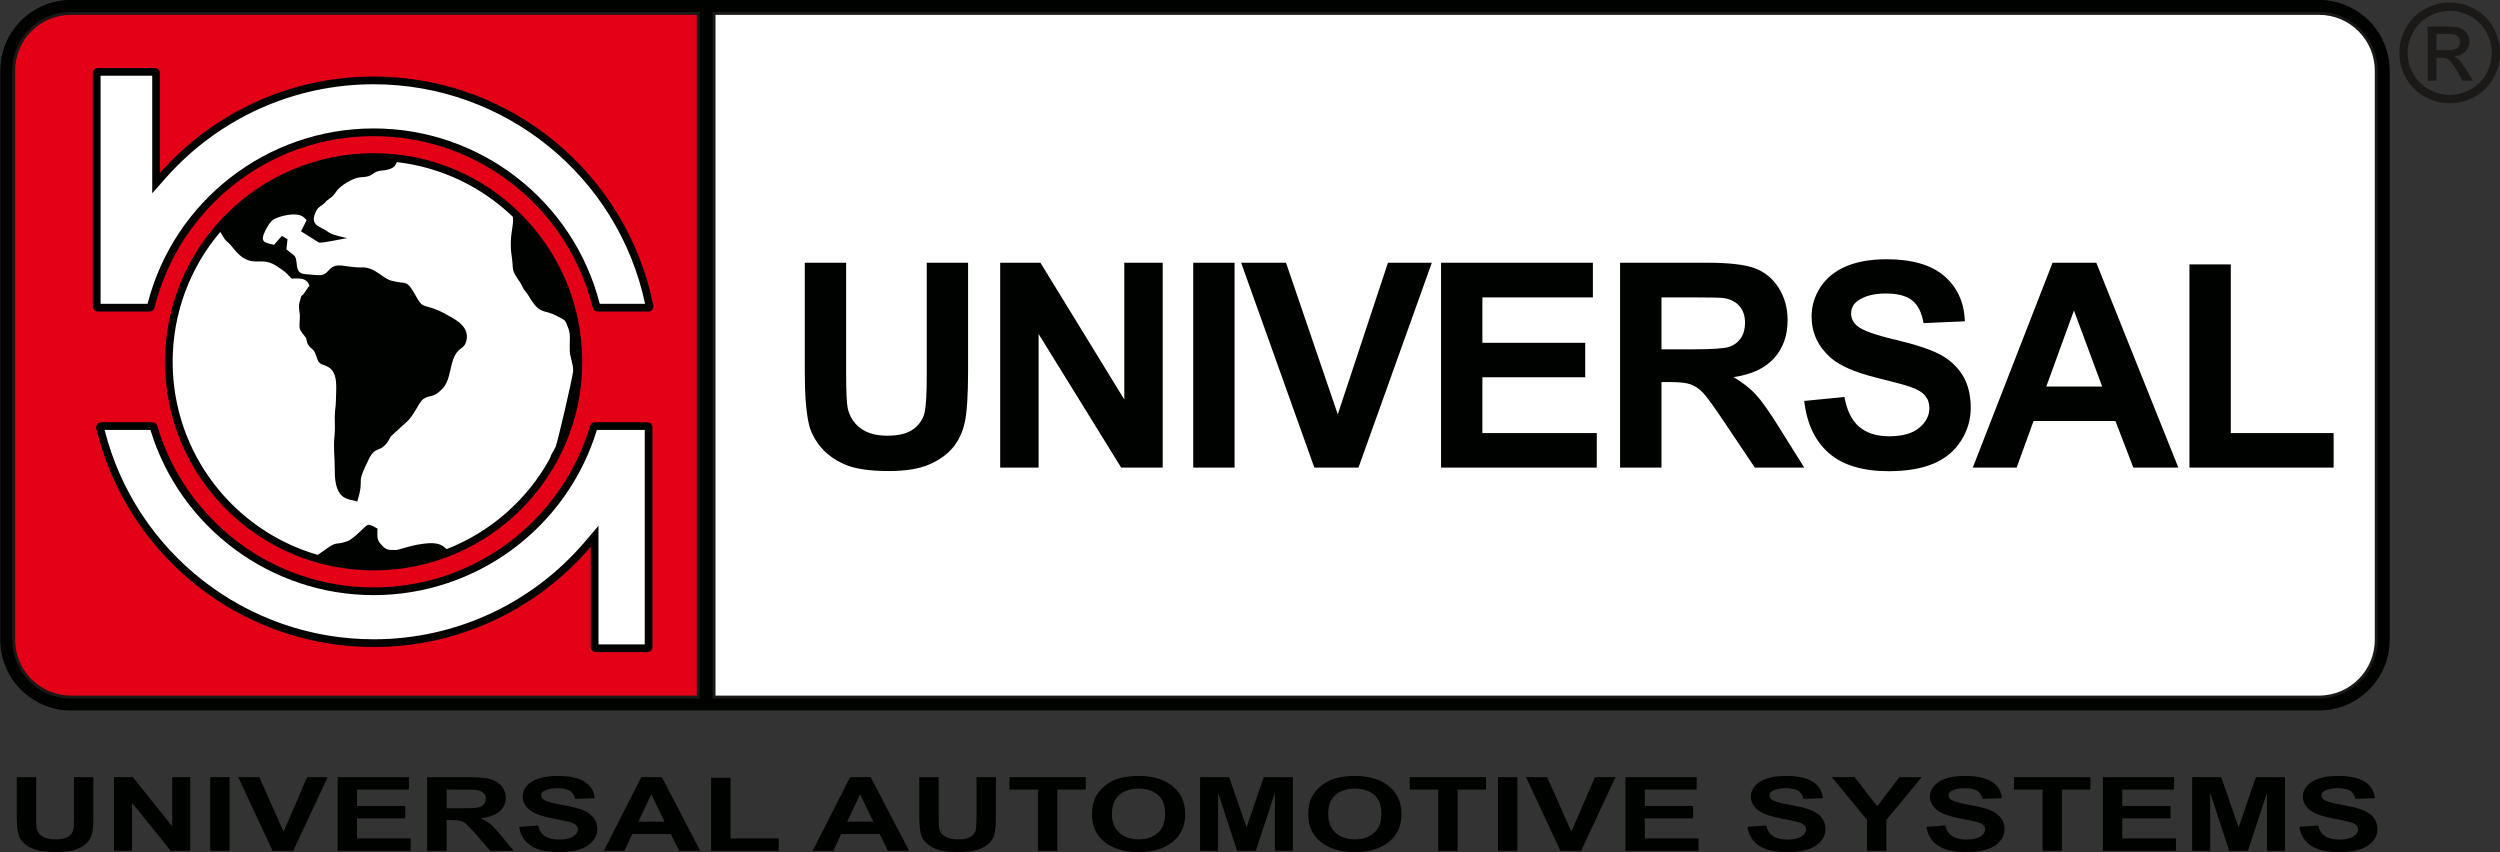 <?xml version="1.0" encoding="UTF-8"?>
<svg xmlns="http://www.w3.org/2000/svg" xmlns:xlink="http://www.w3.org/1999/xlink" width="480.5pt" height="163.8pt" viewBox="0 0 480.5 163.8" version="1.1">
<rect x="0" y="0" width="480.5" height="163.8" fill="#333333" stroke="none"/>
<defs>
<clipPath id="clip1">
  <path d="M 461 0 L 480.5 0 L 480.5 20 L 461 20 Z M 461 0 "/>
</clipPath>
<clipPath id="clip2">
  <path d="M 3 149 L 457 149 L 457 163.801 L 3 163.801 Z M 3 149 "/>
</clipPath>
</defs>
<g id="surface1">
<path style="fill-rule:evenodd;fill:rgb(0%,0.784%,0%);fill-opacity:1;stroke-width:2;stroke-linecap:butt;stroke-linejoin:miter;stroke:rgb(0%,0%,0%);stroke-opacity:1;stroke-miterlimit:4;" d="M 136.016 1637.023 L 4457.422 1637.023 C 4531.328 1637.023 4591.836 1576.516 4591.836 1502.57 L 4591.836 407.961 C 4591.836 334.016 4531.328 273.508 4457.422 273.508 L 136.016 273.508 C 62.07 273.508 1.641 334.016 1.641 407.961 L 1.641 1502.57 C 1.641 1576.516 62.07 1637.023 136.016 1637.023 Z M 136.016 1637.023 " transform="matrix(0.1,0,0,-0.1,0,163.8)"/>
<path style="fill-rule:evenodd;fill:rgb(89.062%,0%,8.617%);fill-opacity:1;stroke-width:5.669;stroke-linecap:butt;stroke-linejoin:miter;stroke:rgb(10.594%,9.813%,9.424%);stroke-opacity:1;stroke-miterlimit:4;" d="M 136.016 1612.258 L 1342.109 1612.258 L 1342.109 298.273 L 136.016 298.273 C 75.703 298.273 26.328 347.609 26.328 407.961 L 26.328 1502.57 C 26.328 1562.922 75.703 1612.258 136.016 1612.258 Z M 136.016 1612.258 " transform="matrix(0.1,0,0,-0.1,0,163.8)"/>
<path style=" stroke:none;fill-rule:evenodd;fill:rgb(0%,0.784%,0%);fill-opacity:1;" d="M 71.816 29.438 C 93.965 29.438 111.91 47.391 111.91 69.535 C 111.91 91.676 93.965 109.629 71.816 109.629 C 49.676 109.629 31.723 91.676 31.723 69.535 C 31.723 47.391 49.676 29.438 71.816 29.438 Z M 71.816 29.438 "/>
<path style=" stroke:none;fill-rule:evenodd;fill:rgb(100%,100%,100%);fill-opacity:1;" d="M 105.648 88.199 C 106.047 86.996 106.281 86.93 106.789 85.887 C 107.094 85.258 109.996 72.91 110.16 71.301 C 110.16 69.746 109.574 68.828 109.508 67.41 C 109.434 65.824 109.734 64.41 109.246 63.129 C 108.535 61.262 108.695 61.648 107.074 60.758 C 104.434 59.316 103.84 60.656 101.719 57.031 C 101.402 56.492 101.195 56.273 100.812 55.773 C 100.316 55.129 100.43 54.941 99.953 54.258 C 98.09 51.621 98.781 52.035 98.34 49.16 C 97.746 45.312 98.879 43.43 98.555 41.656 C 92.621 35.961 84.871 32.145 76.258 31.156 C 76.09 31.625 75.883 32.129 75.031 32.445 C 74.133 32.777 74.008 32.66 73.035 32.828 C 71.293 33.133 71.988 33.961 69.309 34.074 C 67.809 34.141 65.266 35.766 64.562 36.898 C 63.98 37.84 63.629 37.871 62.797 38.59 L 62.371 39.031 C 61.887 39.516 61.207 39.754 60.879 40.352 C 59.16 43.512 61.805 43.508 62.988 44.52 C 63.688 45.121 65.605 45.504 66.715 45.762 C 65.941 45.887 61.914 46.75 61.312 46.629 L 57.855 44.465 L 58.934 42.301 C 58.188 41.438 57.609 41.219 56.34 41.219 C 55.078 41.219 52.816 41.82 52.195 42.477 C 51.594 43.109 50.961 44.262 50.668 45.09 C 50.102 46.715 51.281 46.664 52.668 47.062 L 54.18 45.332 L 55.262 45.98 L 55.043 47.926 L 56.504 49.066 C 57.504 50.07 56.352 52.406 58.516 52.676 C 59.219 52.762 60.629 52.844 61.137 52.883 C 63.203 53.031 62.926 51.258 64.848 51.031 C 65.844 50.914 67.59 51.457 69.527 51.391 C 72.07 51.301 73.473 53.477 75.195 53.938 C 78.367 54.797 78.004 53.43 80.129 57.227 C 81.137 59.035 81.391 58.629 83.422 59.336 C 84.707 59.781 85.891 60.488 87.027 61.137 C 88.789 62.141 90.379 63.648 89.484 65.965 C 89.191 66.727 88.52 66.941 88.098 67.391 C 86.207 69.395 86.953 72.805 84.93 74.824 C 83.133 76.621 82.734 75.789 81.383 76.68 C 80.504 77.262 79.48 80.117 77.961 81.258 L 75.148 83.855 C 74.742 84.473 74.59 84.977 74.02 85.543 C 72.805 86.762 71.988 86.062 71.031 87.961 C 68.039 93.895 70.289 91.105 68.66 96.406 C 67.34 95.77 64.289 96.645 64.34 90.348 C 64.359 87.75 64.023 86.117 64.309 83.605 C 64.418 82.613 64.34 81.207 64.34 80.168 C 64.332 78.734 64.562 78.305 64.562 76.938 C 64.562 75.004 65.105 71.695 63.129 70.57 C 61.867 69.855 61.344 70.246 60.879 68.711 C 60.27 66.73 59.953 67.395 59.234 66.242 C 58.785 65.52 59.105 65.328 58.621 64.688 C 57.152 62.84 57.637 63.387 57.637 60.48 L 57.637 60.477 C 57.629 60.453 57.613 60.422 57.605 60.359 L 57.543 59.859 C 57.48 59.348 57.402 58.742 57.543 58.227 L 57.734 57.535 C 57.887 56.969 57.734 57.355 57.922 56.91 L 58.172 56.656 C 58.328 56.594 58.277 56.594 58.297 56.594 L 58.422 56.406 C 58.57 56.188 58.371 56.34 58.609 56.188 C 58.684 55.977 58.672 56.223 58.672 55.969 L 58.801 55.906 C 58.801 55.84 58.871 55.652 58.988 55.652 L 59.051 55.465 C 59.066 55.422 59.238 55.258 59.238 55.152 C 59.32 55.152 59.395 55.043 59.484 54.941 C 59.258 54.156 58.691 53.676 57.84 53.57 C 55.461 53.285 56.652 54.145 55.137 52.598 C 54.617 52.07 53.582 51.418 53.012 51.047 C 49.996 49.062 48.238 52.008 44.859 47.742 C 43.176 45.617 43.844 47.176 42.332 44.578 C 36.629 51.312 33.184 60.02 33.184 69.535 C 33.184 87.137 44.965 101.988 61.062 106.648 L 62.152 105.902 C 65.023 103.742 64.293 104.926 66.754 104.02 C 68.207 103.484 70.281 100.859 70.777 100.867 C 71.41 100.871 72.012 101.301 72.551 101.602 C 72.551 102.906 72.379 103.355 72.926 104.258 C 74.129 105.734 74.43 105.715 76.012 105.715 C 76.793 105.715 79.246 104.621 82.277 104.414 C 84.504 104.266 85.18 104.957 85.848 105.539 C 94.297 102.242 101.301 96.059 105.648 88.199 Z M 105.648 88.199 "/>
<path style=" stroke:none;fill-rule:evenodd;fill:rgb(0%,0.784%,0%);fill-opacity:1;" d="M 18.836 59.879 L 28.754 59.879 C 29.215 59.879 29.598 59.574 29.715 59.125 C 34.371 40.203 51.457 26.168 71.816 26.168 C 92.18 26.168 109.262 40.203 113.926 59.125 C 114.035 59.574 114.426 59.879 114.887 59.879 L 124.598 59.879 C 124.902 59.879 125.172 59.754 125.363 59.516 C 125.555 59.277 125.629 58.996 125.566 58.695 C 120.535 33.609 98.383 14.711 71.816 14.711 C 55.465 14.711 40.785 21.871 30.742 33.23 L 30.742 14.062 C 30.742 13.52 30.297 13.074 29.754 13.074 L 18.836 13.074 C 18.289 13.074 17.844 13.52 17.844 14.062 L 17.844 58.887 C 17.844 59.434 18.289 59.879 18.836 59.879 Z M 18.836 59.879 "/>
<path style=" stroke:none;fill-rule:evenodd;fill:rgb(0%,0.784%,0%);fill-opacity:1;" d="M 113.547 105.078 L 113.547 124.348 C 113.547 124.895 113.992 125.336 114.535 125.336 L 124.41 125.336 C 124.961 125.336 125.402 124.895 125.402 124.348 L 125.402 82.141 C 125.402 81.598 124.961 81.152 124.41 81.152 L 114.352 81.152 C 113.906 81.152 113.531 81.434 113.402 81.863 C 108.094 99.805 91.484 112.898 71.816 112.898 C 52.148 112.898 35.543 99.805 30.23 81.863 C 30.105 81.434 29.727 81.152 29.281 81.152 L 19.473 81.152 C 19.16 81.152 18.891 81.285 18.695 81.531 C 18.504 81.777 18.438 82.066 18.512 82.375 C 24.289 106.457 45.965 124.355 71.816 124.355 C 88.531 124.355 103.492 116.875 113.547 105.078 Z M 113.547 105.078 "/>
<path style=" stroke:none;fill-rule:evenodd;fill:rgb(100%,100%,100%);fill-opacity:1;" d="M 19.332 58.395 L 28.363 58.395 C 33.422 38.602 51.32 24.684 71.816 24.684 C 92.312 24.684 110.215 38.602 115.273 58.395 L 123.988 58.395 C 118.777 33.844 97.004 16.195 71.816 16.195 C 56.473 16.195 42.012 22.73 31.852 34.211 L 29.258 37.148 L 29.258 14.559 L 19.332 14.559 Z M 19.332 58.395 "/>
<path style=" stroke:none;fill-rule:evenodd;fill:rgb(100%,100%,100%);fill-opacity:1;" d="M 115.031 123.852 L 123.922 123.852 L 123.922 82.637 L 114.719 82.637 C 108.984 101.457 91.562 114.383 71.816 114.383 C 52.078 114.383 34.648 101.457 28.914 82.637 L 20.105 82.637 C 26.066 106.238 47.383 122.871 71.816 122.871 C 87.496 122.871 102.254 116.043 112.422 104.117 L 115.031 101.051 Z M 115.031 123.852 "/>
<path style="fill-rule:evenodd;fill:rgb(100%,100%,100%);fill-opacity:1;stroke-width:5.669;stroke-linecap:butt;stroke-linejoin:miter;stroke:rgb(10.594%,9.813%,9.424%);stroke-opacity:1;stroke-miterlimit:4;" d="M 1372.383 1612.258 L 4457.422 1612.258 C 4517.734 1612.258 4567.148 1562.922 4567.148 1502.57 L 4567.148 407.961 C 4567.148 347.609 4517.734 298.273 4457.422 298.273 L 1372.383 298.273 Z M 1372.383 1612.258 " transform="matrix(0.1,0,0,-0.1,0,163.8)"/>
<path style=" stroke:none;fill-rule:evenodd;fill:rgb(0%,0.784%,0%);fill-opacity:1;" d="M 154.68 50.496 L 162.629 50.496 L 162.629 71.816 C 162.629 75.199 162.73 77.398 162.922 78.398 C 163.262 80.012 164.078 81.305 165.352 82.277 C 166.633 83.258 168.383 83.742 170.602 83.742 C 172.859 83.742 174.562 83.285 175.711 82.359 C 176.855 81.441 177.547 80.305 177.77 78.965 C 178.008 77.621 178.117 75.391 178.117 72.273 L 178.117 50.496 L 186.066 50.496 L 186.066 71.176 C 186.066 75.906 185.855 79.242 185.426 81.195 C 184.992 83.145 184.211 84.785 183.051 86.133 C 181.895 87.473 180.348 88.547 178.422 89.344 C 176.488 90.141 173.961 90.535 170.84 90.535 C 167.086 90.535 164.23 90.105 162.289 89.234 C 160.344 88.363 158.816 87.234 157.688 85.852 C 156.559 84.465 155.816 83.008 155.465 81.488 C 154.938 79.23 154.68 75.906 154.68 71.496 Z M 192.234 89.867 L 192.234 50.496 L 199.973 50.496 L 216.09 76.785 L 216.09 50.496 L 223.473 50.496 L 223.473 89.867 L 215.488 89.867 L 199.621 64.191 L 199.621 89.867 Z M 229.34 50.496 L 237.285 50.496 L 237.285 89.867 L 229.34 89.867 Z M 252.613 89.867 L 238.547 50.496 L 247.172 50.496 L 257.121 79.637 L 266.766 50.496 L 275.199 50.496 L 261.102 89.867 Z M 276.969 89.867 L 276.969 50.496 L 306.152 50.496 L 306.152 57.16 L 284.914 57.16 L 284.914 65.887 L 304.676 65.887 L 304.676 72.512 L 284.914 72.512 L 284.914 83.23 L 306.902 83.23 L 306.902 89.867 Z M 311.379 89.867 L 311.379 50.496 L 328.113 50.496 C 332.32 50.496 335.379 50.852 337.281 51.559 C 339.188 52.266 340.719 53.52 341.863 55.328 C 343.012 57.141 343.578 59.203 343.578 61.531 C 343.578 64.484 342.711 66.93 340.977 68.855 C 339.242 70.773 336.641 71.992 333.184 72.484 C 334.906 73.496 336.328 74.594 337.445 75.797 C 338.562 76.996 340.066 79.121 341.965 82.184 L 346.777 89.867 L 337.273 89.867 L 331.523 81.293 C 329.48 78.234 328.09 76.309 327.34 75.512 C 326.59 74.715 325.785 74.172 324.941 73.871 C 324.102 73.578 322.77 73.43 320.938 73.43 L 319.336 73.43 L 319.336 89.867 Z M 319.336 67.141 L 325.211 67.141 C 329.023 67.141 331.406 66.984 332.359 66.664 C 333.305 66.344 334.047 65.785 334.59 64.996 C 335.117 64.207 335.395 63.227 335.395 62.047 C 335.395 60.715 335.035 59.652 334.328 58.836 C 333.629 58.023 332.629 57.508 331.336 57.289 C 330.691 57.207 328.758 57.16 325.531 57.16 L 319.336 57.16 Z M 346.766 77.059 L 354.504 76.301 C 354.965 78.902 355.906 80.809 357.34 82.027 C 358.758 83.238 360.672 83.852 363.094 83.852 C 365.648 83.852 367.59 83.312 368.879 82.219 C 370.18 81.141 370.828 79.875 370.828 78.426 C 370.828 77.492 370.555 76.703 370.004 76.051 C 369.465 75.391 368.512 74.824 367.145 74.348 C 366.219 74.016 364.094 73.449 360.781 72.625 C 356.52 71.57 353.531 70.27 351.816 68.727 C 349.398 66.566 348.188 63.926 348.188 60.809 C 348.188 58.801 348.758 56.93 349.895 55.18 C 351.031 53.438 352.672 52.109 354.805 51.191 C 356.953 50.285 359.527 49.828 362.551 49.828 C 367.504 49.828 371.215 50.91 373.715 53.07 C 376.215 55.246 377.52 58.133 377.648 61.754 L 369.703 62.102 C 369.363 60.074 368.629 58.617 367.512 57.738 C 366.395 56.848 364.715 56.41 362.48 56.41 C 360.172 56.41 358.355 56.875 357.051 57.828 C 356.211 58.434 355.789 59.25 355.789 60.266 C 355.789 61.203 356.18 62 356.969 62.66 C 357.969 63.504 360.406 64.383 364.273 65.289 C 368.145 66.207 371.004 67.152 372.855 68.121 C 374.711 69.105 376.156 70.434 377.215 72.129 C 378.254 73.824 378.777 75.914 378.777 78.398 C 378.777 80.652 378.152 82.77 376.898 84.73 C 375.641 86.703 373.871 88.168 371.586 89.121 C 369.289 90.086 366.43 90.562 363.012 90.562 C 358.031 90.562 354.215 89.418 351.547 87.117 C 348.879 84.816 347.281 81.461 346.766 77.059 Z M 418.676 89.867 L 410.023 89.867 L 406.59 80.918 L 390.848 80.918 L 387.602 89.867 L 379.172 89.867 L 394.504 50.496 L 402.91 50.496 Z M 404.039 74.293 L 398.613 59.68 L 393.297 74.293 Z M 420.812 89.867 L 420.812 50.816 L 428.758 50.816 L 428.758 83.23 L 448.523 83.23 L 448.523 89.867 Z M 420.812 89.867 "/>
<g clip-path="url(#clip1)" clip-rule="nonzero">
<path style=" stroke:none;fill-rule:evenodd;fill:rgb(10.594%,9.813%,9.424%);fill-opacity:1;" d="M 470.844 0.477 C 472.473 0.477 474.059 0.891 475.609 1.727 C 477.156 2.562 478.367 3.754 479.23 5.309 C 480.094 6.863 480.527 8.484 480.527 10.172 C 480.527 11.84 480.102 13.445 479.246 14.984 C 478.398 16.527 477.199 17.723 475.672 18.57 C 474.129 19.426 472.523 19.852 470.844 19.852 C 469.172 19.852 467.559 19.426 466.023 18.57 C 464.484 17.723 463.289 16.527 462.434 14.984 C 461.578 13.445 461.152 11.84 461.152 10.172 C 461.152 8.484 461.59 6.863 462.453 5.309 C 463.32 3.754 464.531 2.562 466.086 1.727 C 467.629 0.891 469.219 0.477 470.844 0.477 Z M 470.844 2.082 C 469.484 2.082 468.16 2.43 466.871 3.129 C 465.586 3.824 464.574 4.824 463.848 6.117 C 463.117 7.414 462.754 8.766 462.754 10.172 C 462.754 11.562 463.113 12.902 463.828 14.18 C 464.547 15.461 465.547 16.461 466.828 17.176 C 468.109 17.887 469.449 18.246 470.844 18.246 C 472.238 18.246 473.586 17.887 474.863 17.176 C 476.148 16.461 477.145 15.461 477.852 14.18 C 478.562 12.902 478.922 11.562 478.922 10.172 C 478.922 8.766 478.559 7.414 477.84 6.117 C 477.113 4.824 476.105 3.824 474.812 3.129 C 473.52 2.43 472.195 2.082 470.844 2.082 Z M 466.594 15.523 L 466.594 5.102 L 470.176 5.102 C 471.402 5.102 472.289 5.191 472.84 5.387 C 473.383 5.578 473.816 5.914 474.145 6.395 C 474.469 6.875 474.633 7.383 474.633 7.922 C 474.633 8.684 474.359 9.348 473.816 9.91 C 473.273 10.477 472.551 10.793 471.652 10.863 C 472.02 11.016 472.316 11.199 472.539 11.414 C 472.961 11.828 473.473 12.516 474.078 13.484 L 475.352 15.523 L 473.297 15.523 L 472.371 13.879 C 471.645 12.59 471.059 11.777 470.613 11.453 C 470.305 11.215 469.855 11.094 469.262 11.094 L 468.277 11.094 L 468.277 15.523 Z M 468.277 9.656 L 470.32 9.656 C 471.297 9.656 471.961 9.508 472.312 9.219 C 472.672 8.93 472.848 8.543 472.848 8.062 C 472.848 7.754 472.762 7.48 472.59 7.234 C 472.422 6.992 472.184 6.809 471.879 6.691 C 471.574 6.566 471.012 6.512 470.188 6.512 L 468.277 6.512 Z M 468.277 9.656 "/>
</g>
<g clip-path="url(#clip2)" clip-rule="nonzero">
<path style=" stroke:none;fill-rule:evenodd;fill:rgb(0%,0.784%,0%);fill-opacity:1;" d="M 3.219 149.367 L 6.945 149.367 L 6.945 157.035 C 6.945 158.254 6.992 159.043 7.086 159.402 C 7.242 159.984 7.625 160.449 8.223 160.797 C 8.824 161.152 9.648 161.324 10.688 161.324 C 11.746 161.324 12.547 161.16 13.086 160.828 C 13.621 160.496 13.941 160.09 14.051 159.609 C 14.164 159.125 14.215 158.324 14.215 157.203 L 14.215 149.367 L 17.941 149.367 L 17.941 156.805 C 17.941 158.508 17.844 159.707 17.641 160.41 C 17.438 161.109 17.07 161.703 16.527 162.188 C 15.984 162.668 15.258 163.051 14.355 163.34 C 13.453 163.625 12.262 163.77 10.801 163.77 C 9.039 163.77 7.699 163.613 6.793 163.301 C 5.875 162.988 5.156 162.582 4.629 162.082 C 4.102 161.586 3.75 161.062 3.582 160.516 C 3.34 159.703 3.219 158.508 3.219 156.922 Z M 21.91 163.527 L 21.91 149.367 L 25.539 149.367 L 33.102 158.824 L 33.102 149.367 L 36.566 149.367 L 36.566 163.527 L 32.82 163.527 L 25.379 154.293 L 25.379 163.527 Z M 40.395 149.367 L 44.125 149.367 L 44.125 163.527 L 40.395 163.527 Z M 52.387 163.527 L 45.785 149.367 L 49.836 149.367 L 54.504 159.848 L 59.027 149.367 L 62.98 149.367 L 56.367 163.527 Z M 64.887 163.527 L 64.887 149.367 L 78.582 149.367 L 78.582 151.766 L 68.617 151.766 L 68.617 154.902 L 77.887 154.902 L 77.887 157.289 L 68.617 157.289 L 68.617 161.141 L 78.934 161.141 L 78.934 163.527 Z M 82.105 163.527 L 82.105 149.367 L 89.961 149.367 C 91.93 149.367 93.363 149.496 94.258 149.75 C 95.152 150.004 95.871 150.457 96.41 151.105 C 96.945 151.758 97.215 152.5 97.215 153.34 C 97.215 154.398 96.805 155.281 95.992 155.973 C 95.18 156.66 93.961 157.098 92.34 157.277 C 93.145 157.641 93.812 158.035 94.34 158.469 C 94.859 158.898 95.566 159.664 96.461 160.766 L 98.715 163.527 L 94.254 163.527 L 91.559 160.445 C 90.598 159.344 89.945 158.652 89.594 158.363 C 89.238 158.078 88.867 157.883 88.469 157.773 C 88.078 157.668 87.453 157.617 86.59 157.617 L 85.84 157.617 L 85.84 163.527 Z M 85.84 155.355 L 88.594 155.355 C 90.383 155.355 91.504 155.301 91.953 155.184 C 92.391 155.07 92.742 154.867 92.992 154.586 C 93.242 154.301 93.371 153.949 93.371 153.523 C 93.371 153.043 93.207 152.664 92.879 152.367 C 92.543 152.074 92.078 151.891 91.469 151.812 C 91.168 151.781 90.258 151.766 88.746 151.766 L 85.84 151.766 Z M 99.785 158.922 L 103.414 158.648 C 103.629 159.586 104.07 160.27 104.742 160.707 C 105.41 161.145 106.309 161.363 107.441 161.363 C 108.641 161.363 109.551 161.172 110.156 160.777 C 110.766 160.391 111.07 159.934 111.07 159.414 C 111.07 159.078 110.941 158.793 110.684 158.559 C 110.43 158.324 109.984 158.117 109.344 157.945 C 108.91 157.828 107.91 157.625 106.359 157.328 C 104.359 156.949 102.961 156.48 102.152 155.926 C 101.02 155.148 100.449 154.199 100.449 153.078 C 100.449 152.355 100.719 151.684 101.254 151.055 C 101.785 150.426 102.555 149.949 103.555 149.621 C 104.562 149.293 105.77 149.129 107.188 149.129 C 109.512 149.129 111.254 149.52 112.426 150.297 C 113.598 151.078 114.215 152.113 114.27 153.418 L 110.547 153.543 C 110.383 152.812 110.039 152.289 109.516 151.973 C 108.992 151.652 108.203 151.496 107.156 151.496 C 106.07 151.496 105.219 151.664 104.609 152.008 C 104.215 152.223 104.016 152.516 104.016 152.883 C 104.016 153.219 104.199 153.508 104.57 153.742 C 105.039 154.047 106.184 154.363 107.996 154.691 C 109.812 155.02 111.152 155.359 112.023 155.707 C 112.891 156.062 113.57 156.539 114.066 157.148 C 114.555 157.758 114.801 158.512 114.801 159.402 C 114.801 160.215 114.508 160.977 113.922 161.68 C 113.328 162.391 112.504 162.918 111.426 163.262 C 110.348 163.605 109.008 163.777 107.402 163.777 C 105.07 163.777 103.277 163.367 102.023 162.539 C 100.773 161.711 100.023 160.504 99.785 158.922 Z M 134.594 163.527 L 130.535 163.527 L 128.922 160.309 L 121.539 160.309 L 120.016 163.527 L 116.059 163.527 L 123.254 149.367 L 127.199 149.367 Z M 127.727 157.926 L 125.18 152.672 L 122.688 157.926 Z M 136.672 163.527 L 136.672 149.484 L 140.398 149.484 L 140.398 161.141 L 149.672 161.141 L 149.672 163.527 Z M 174.734 163.527 L 170.672 163.527 L 169.059 160.309 L 161.676 160.309 L 160.156 163.527 L 156.199 163.527 L 163.395 149.367 L 167.34 149.367 Z M 167.863 157.926 L 165.32 152.672 L 162.824 157.926 Z M 176.684 149.367 L 180.414 149.367 L 180.414 157.035 C 180.414 158.254 180.465 159.043 180.551 159.402 C 180.715 159.984 181.094 160.449 181.691 160.797 C 182.297 161.152 183.113 161.324 184.156 161.324 C 185.215 161.324 186.012 161.16 186.551 160.828 C 187.09 160.496 187.41 160.09 187.516 159.609 C 187.629 159.125 187.68 158.324 187.68 157.203 L 187.68 149.367 L 191.41 149.367 L 191.41 156.805 C 191.41 158.508 191.309 159.707 191.109 160.41 C 190.906 161.109 190.535 161.703 189.992 162.188 C 189.453 162.668 188.727 163.051 187.82 163.34 C 186.914 163.625 185.727 163.77 184.266 163.77 C 182.504 163.77 181.164 163.613 180.254 163.301 C 179.344 162.988 178.629 162.582 178.094 162.082 C 177.566 161.586 177.219 161.062 177.051 160.516 C 176.805 159.703 176.684 158.508 176.684 156.922 Z M 199.496 163.527 L 199.496 151.766 L 194.02 151.766 L 194.02 149.367 L 208.695 149.367 L 208.695 151.766 L 203.23 151.766 L 203.23 163.527 Z M 209.883 156.535 C 209.883 155.09 210.16 153.883 210.727 152.902 C 211.145 152.184 211.719 151.535 212.445 150.961 C 213.172 150.391 213.969 149.965 214.836 149.688 C 215.984 149.312 217.309 149.129 218.812 149.129 C 221.535 149.129 223.715 149.773 225.348 151.07 C 226.98 152.363 227.797 154.164 227.797 156.465 C 227.797 158.754 226.984 160.539 225.363 161.832 C 223.742 163.121 221.574 163.77 218.867 163.77 C 216.117 163.77 213.934 163.125 212.312 161.844 C 210.691 160.559 209.883 158.785 209.883 156.535 Z M 213.723 156.441 C 213.723 158.043 214.211 159.258 215.172 160.086 C 216.141 160.914 217.363 161.324 218.852 161.324 C 220.34 161.324 221.559 160.918 222.512 160.094 C 223.465 159.273 223.941 158.043 223.941 156.402 C 223.941 154.777 223.477 153.57 222.551 152.77 C 221.621 151.969 220.387 151.57 218.852 151.57 C 217.312 151.57 216.074 151.977 215.133 152.785 C 214.195 153.594 213.723 154.809 213.723 156.441 Z M 230.656 163.527 L 230.656 149.367 L 236.238 149.367 L 239.59 159.027 L 242.898 149.367 L 248.492 149.367 L 248.492 163.527 L 245.031 163.527 L 245.031 152.383 L 241.363 163.527 L 237.773 163.527 L 234.117 152.383 L 234.117 163.527 Z M 251.445 156.535 C 251.445 155.09 251.723 153.883 252.289 152.902 C 252.711 152.184 253.281 151.535 254.008 150.961 C 254.734 150.391 255.531 149.965 256.395 149.688 C 257.547 149.312 258.871 149.129 260.379 149.129 C 263.098 149.129 265.273 149.773 266.906 151.07 C 268.547 152.363 269.359 154.164 269.359 156.465 C 269.359 158.754 268.547 160.539 266.926 161.832 C 265.305 163.121 263.137 163.77 260.426 163.77 C 257.68 163.77 255.496 163.125 253.879 161.844 C 252.254 160.559 251.445 158.785 251.445 156.535 Z M 255.285 156.441 C 255.285 158.043 255.77 159.258 256.734 160.086 C 257.699 160.914 258.926 161.324 260.414 161.324 C 261.898 161.324 263.121 160.918 264.074 160.094 C 265.023 159.273 265.504 158.043 265.504 156.402 C 265.504 154.777 265.039 153.57 264.113 152.77 C 263.184 151.969 261.949 151.57 260.414 151.57 C 258.879 151.57 257.637 151.977 256.695 152.785 C 255.758 153.594 255.285 154.809 255.285 156.441 Z M 276.426 163.527 L 276.426 151.766 L 270.945 151.766 L 270.945 149.367 L 285.621 149.367 L 285.621 151.766 L 280.156 151.766 L 280.156 163.527 Z M 287.914 149.367 L 291.645 149.367 L 291.645 163.527 L 287.914 163.527 Z M 299.91 163.527 L 293.309 149.367 L 297.355 149.367 L 302.023 159.848 L 306.547 149.367 L 310.504 149.367 L 303.891 163.527 Z M 312.41 163.527 L 312.41 149.367 L 326.102 149.367 L 326.102 151.766 L 316.137 151.766 L 316.137 154.902 L 325.41 154.902 L 325.41 157.289 L 316.137 157.289 L 316.137 161.141 L 326.453 161.141 L 326.453 163.527 Z M 335.84 158.922 L 339.469 158.648 C 339.684 159.586 340.129 160.27 340.801 160.707 C 341.465 161.145 342.363 161.363 343.504 161.363 C 344.699 161.363 345.605 161.172 346.215 160.777 C 346.824 160.391 347.129 159.934 347.129 159.414 C 347.129 159.078 347.004 158.793 346.742 158.559 C 346.488 158.324 346.047 158.117 345.402 157.945 C 344.965 157.828 343.969 157.625 342.422 157.328 C 340.422 156.949 339.016 156.48 338.215 155.926 C 337.074 155.148 336.508 154.199 336.508 153.078 C 336.508 152.355 336.773 151.684 337.309 151.055 C 337.84 150.426 338.609 149.949 339.613 149.621 C 340.617 149.293 341.828 149.129 343.246 149.129 C 345.566 149.129 347.309 149.52 348.484 150.297 C 349.652 151.078 350.27 152.113 350.328 153.418 L 346.602 153.543 C 346.441 152.812 346.098 152.289 345.574 151.973 C 345.047 151.652 344.262 151.496 343.215 151.496 C 342.129 151.496 341.277 151.664 340.664 152.008 C 340.27 152.223 340.074 152.516 340.074 152.883 C 340.074 153.219 340.258 153.508 340.629 153.742 C 341.098 154.047 342.238 154.363 344.055 154.691 C 345.871 155.02 347.215 155.359 348.078 155.707 C 348.949 156.062 349.629 156.539 350.121 157.148 C 350.613 157.758 350.859 158.512 350.859 159.402 C 350.859 160.215 350.566 160.977 349.977 161.68 C 349.387 162.391 348.559 162.918 347.48 163.262 C 346.406 163.605 345.066 163.777 343.465 163.777 C 341.129 163.777 339.336 163.367 338.086 162.539 C 336.836 161.711 336.086 160.504 335.84 158.922 Z M 358.844 163.527 L 358.844 157.566 L 352.078 149.367 L 356.453 149.367 L 360.801 154.969 L 365.059 149.367 L 369.352 149.367 L 362.562 157.586 L 362.562 163.527 Z M 370.262 158.922 L 373.891 158.648 C 374.105 159.586 374.547 160.27 375.219 160.707 C 375.883 161.145 376.785 161.363 377.922 161.363 C 379.117 161.363 380.027 161.172 380.633 160.777 C 381.242 160.391 381.547 159.934 381.547 159.414 C 381.547 159.078 381.422 158.793 381.16 158.559 C 380.906 158.324 380.465 158.117 379.82 157.945 C 379.387 157.828 378.387 157.625 376.84 157.328 C 374.84 156.949 373.434 156.48 372.629 155.926 C 371.492 155.148 370.926 154.199 370.926 153.078 C 370.926 152.355 371.191 151.684 371.727 151.055 C 372.258 150.426 373.031 149.949 374.031 149.621 C 375.039 149.293 376.246 149.129 377.664 149.129 C 379.988 149.129 381.73 149.52 382.902 150.297 C 384.074 151.078 384.688 152.113 384.746 153.418 L 381.02 153.543 C 380.859 152.812 380.516 152.289 379.992 151.973 C 379.469 151.652 378.68 151.496 377.629 151.496 C 376.547 151.496 375.695 151.664 375.09 152.008 C 374.688 152.223 374.492 152.516 374.492 152.883 C 374.492 153.219 374.676 153.508 375.047 153.742 C 375.516 154.047 376.66 154.363 378.473 154.691 C 380.289 155.02 381.629 155.359 382.504 155.707 C 383.367 156.062 384.047 156.539 384.539 157.148 C 385.031 157.758 385.277 158.512 385.277 159.402 C 385.277 160.215 384.984 160.977 384.395 161.68 C 383.805 162.391 382.977 162.918 381.902 163.262 C 380.824 163.605 379.484 163.777 377.879 163.777 C 375.547 163.777 373.754 163.367 372.504 162.539 C 371.254 161.711 370.504 160.504 370.262 158.922 Z M 392.57 163.527 L 392.57 151.766 L 387.09 151.766 L 387.09 149.367 L 401.77 149.367 L 401.77 151.766 L 396.301 151.766 L 396.301 163.527 Z M 404.176 163.527 L 404.176 149.367 L 417.867 149.367 L 417.867 151.766 L 407.902 151.766 L 407.902 154.902 L 417.176 154.902 L 417.176 157.289 L 407.902 157.289 L 407.902 161.141 L 418.219 161.141 L 418.219 163.527 Z M 421.336 163.527 L 421.336 149.367 L 426.914 149.367 L 430.266 159.027 L 433.578 149.367 L 439.172 149.367 L 439.172 163.527 L 435.715 163.527 L 435.715 152.383 L 432.047 163.527 L 428.449 163.527 L 424.797 152.383 L 424.797 163.527 Z M 441.934 158.922 L 445.562 158.648 C 445.777 159.586 446.219 160.27 446.891 160.707 C 447.555 161.145 448.461 161.363 449.59 161.363 C 450.789 161.363 451.699 161.172 452.305 160.777 C 452.914 160.391 453.219 159.934 453.219 159.414 C 453.219 159.078 453.09 158.793 452.836 158.559 C 452.578 158.324 452.133 158.117 451.492 157.945 C 451.059 157.828 450.059 157.625 448.508 157.328 C 446.508 156.949 445.105 156.48 444.301 155.926 C 443.172 155.148 442.598 154.199 442.598 153.078 C 442.598 152.355 442.863 151.684 443.398 151.055 C 443.93 150.426 444.703 149.949 445.703 149.621 C 446.715 149.293 447.922 149.129 449.34 149.129 C 451.66 149.129 453.402 149.52 454.574 150.297 C 455.746 151.078 456.359 152.113 456.422 153.418 L 452.691 153.543 C 452.531 152.812 452.188 152.289 451.664 151.973 C 451.137 151.652 450.352 151.496 449.301 151.496 C 448.219 151.496 447.367 151.664 446.758 152.008 C 446.359 152.223 446.164 152.516 446.164 152.883 C 446.164 153.219 446.348 153.508 446.719 153.742 C 447.188 154.047 448.336 154.363 450.145 154.691 C 451.965 155.02 453.301 155.359 454.172 155.707 C 455.039 156.062 455.719 156.539 456.215 157.148 C 456.703 157.758 456.949 158.512 456.949 159.402 C 456.949 160.215 456.656 160.977 456.066 161.68 C 455.477 162.391 454.648 162.918 453.574 163.262 C 452.496 163.605 451.156 163.777 449.551 163.777 C 447.219 163.777 445.422 163.367 444.172 162.539 C 442.922 161.711 442.172 160.504 441.934 158.922 Z M 441.934 158.922 "/>
</g>
</g>
</svg>
